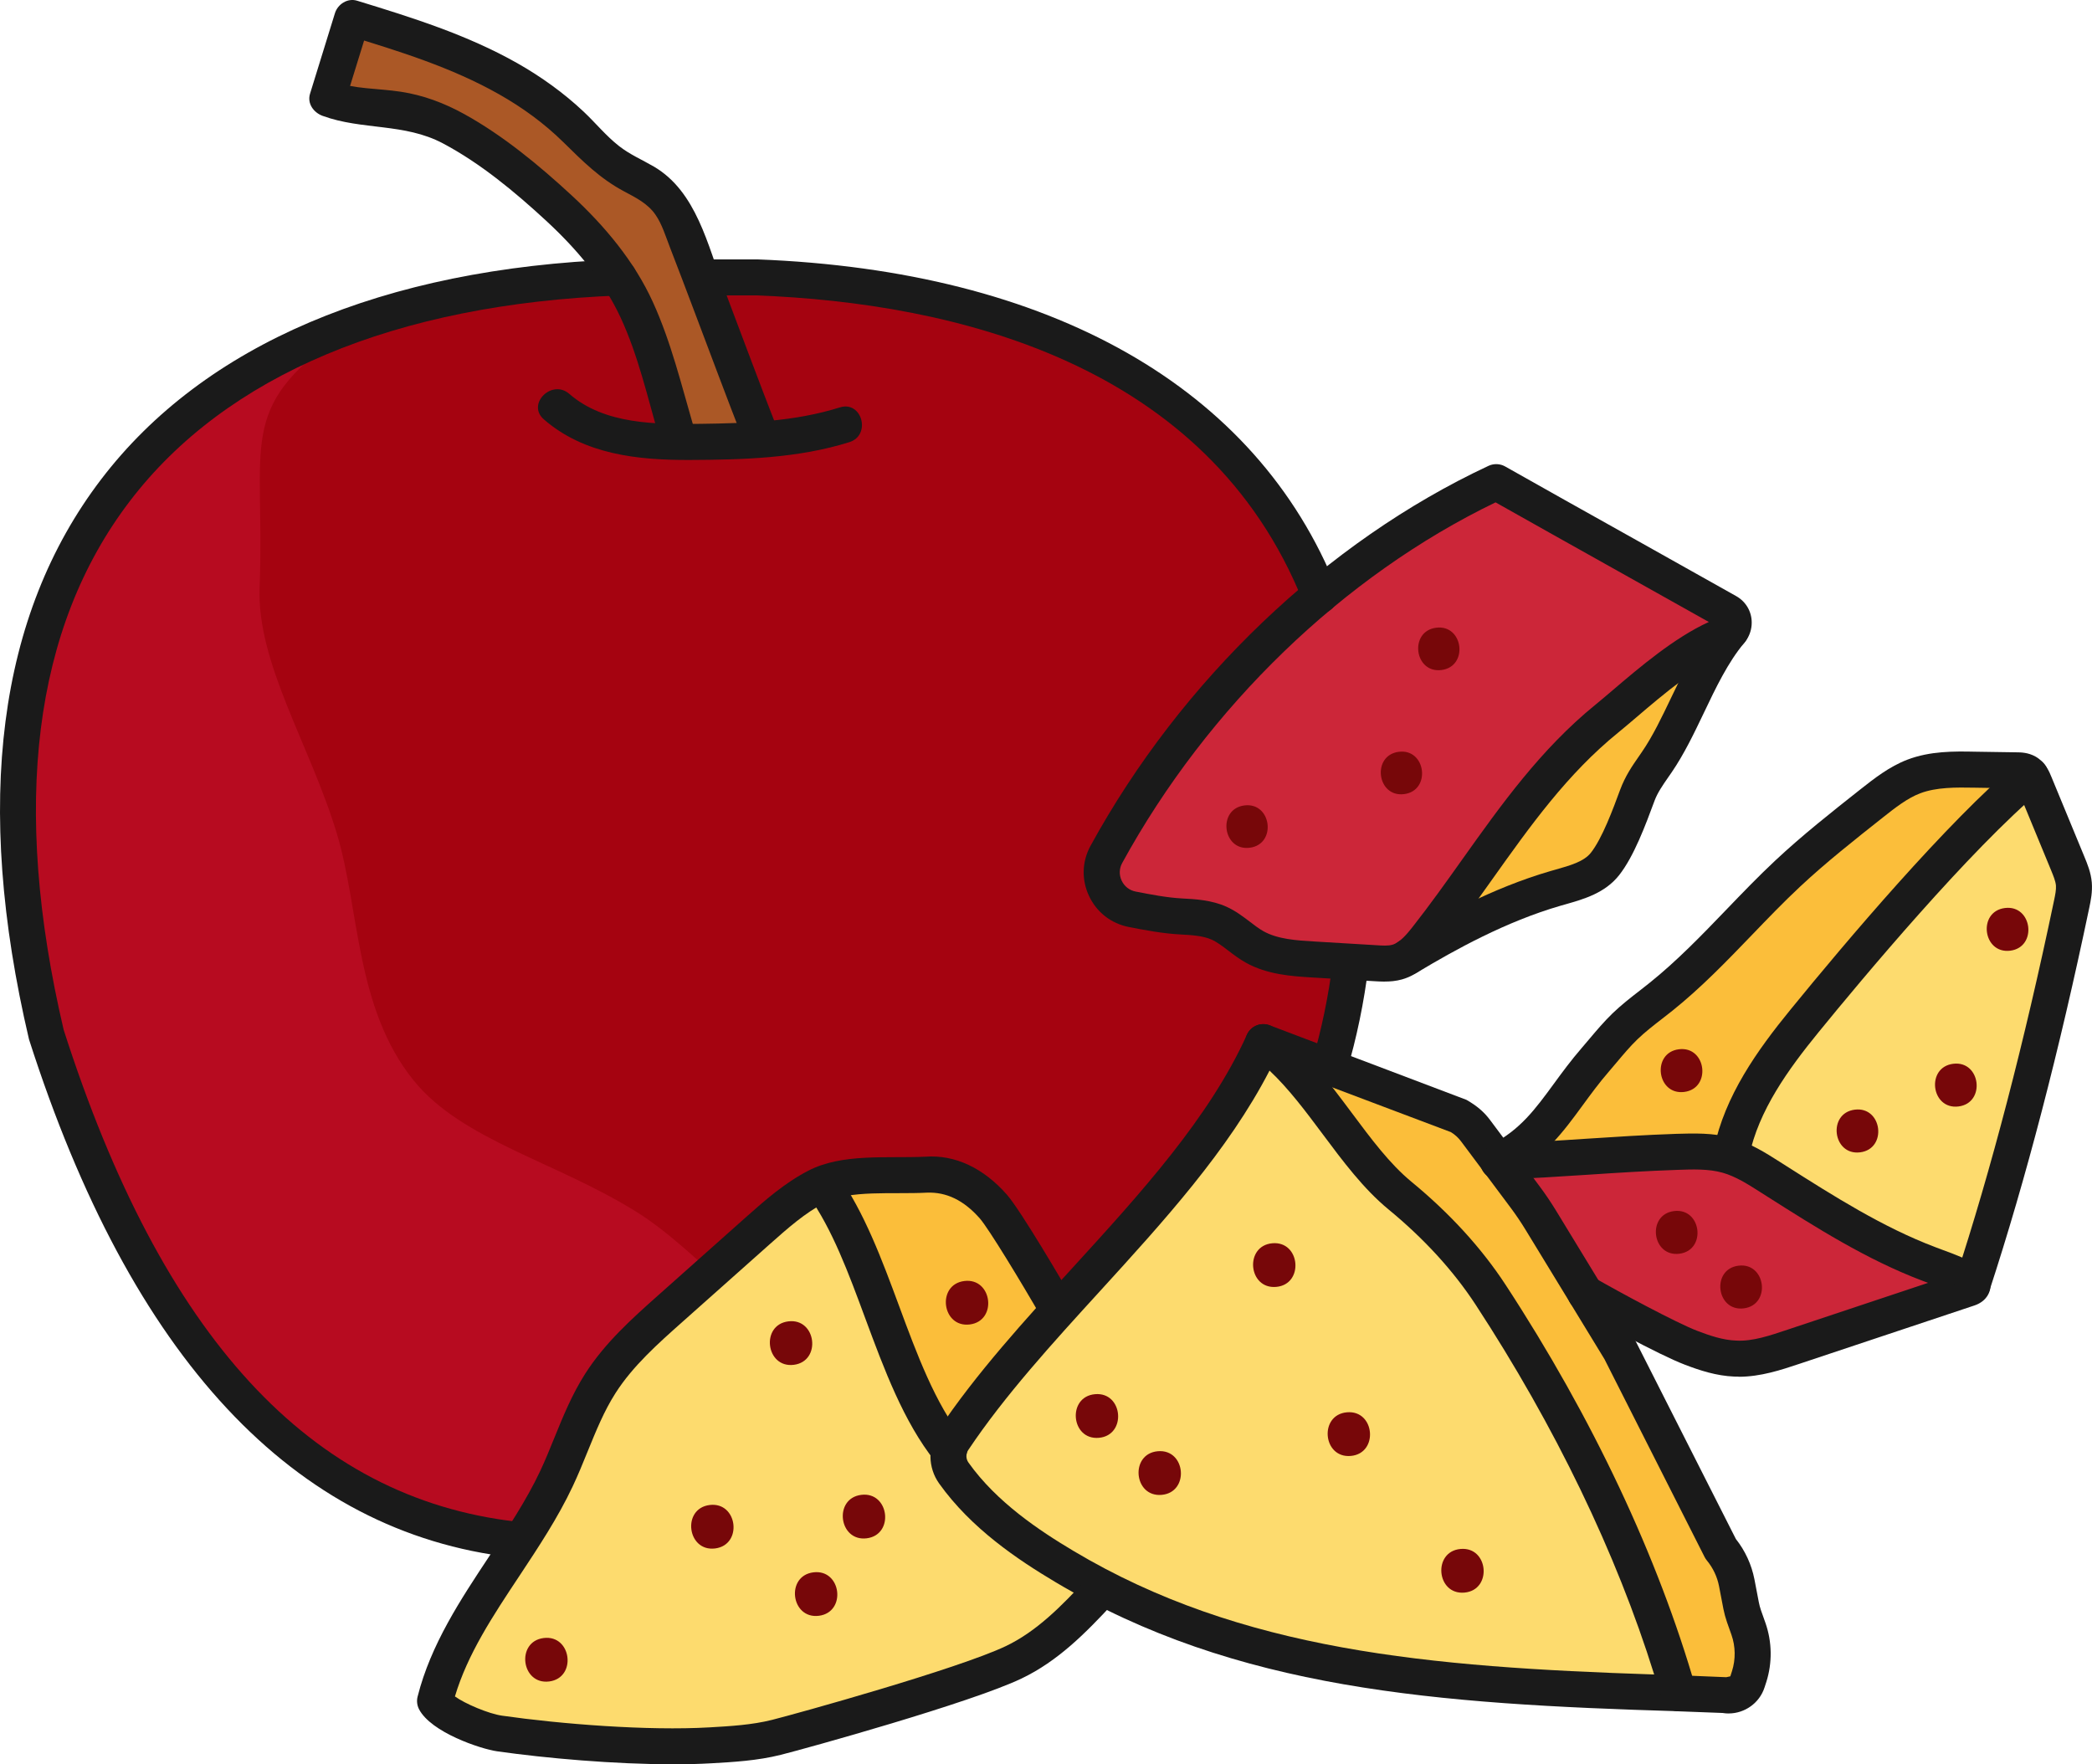 <?xml version="1.0" encoding="UTF-8"?><svg id="uuid-7c4c9d1a-4577-40bf-a98d-5a3d91321574" xmlns="http://www.w3.org/2000/svg" width="56.917" height="48" viewBox="0 0 56.917 48"><g id="uuid-a58e10ce-6792-45fd-88f0-2d41ac28cc26"><g><path d="M36.923,23.653S39.115,7.6,19.592,7.6,.541,18.966,.541,21.966s1.293,17.398,13.46,19.807c12.043,1.029,18.632-5.725,18.632-5.725,0,0,4.448-8.227,4.291-12.396Z" style="fill:#a50310;"/><path d="M9.254,9.123c-2.83,2.011-2.04,2.908-2.191,6.859-.079,2.073,1.376,4.284,2.104,6.705,.618,2.054,.499,4.74,2.086,6.707,1.313,1.627,3.871,2.208,6.07,3.581,1.762,1.1,3.284,3.261,5.731,4.096,1.991,.68,4.899,.18,7.406,.63,1.332,1.338-6.016,3.384-7.346,3.741-1.164,.312-6.364,.779-7.624,.742-1.268-.038-5.75-.661-9.453-4.461-1.273-1.306-4.846-9.852-5.497-11.829-.63-1.915,.543-8.326,1.062-10.229,.536-1.963,5.55-5.763,7.652-6.542" style="fill:#b70b20;"/><path d="M20.715,11.812l-2.38-6.171-3.091-2.513L9.651,.527l-.661,2.116s3.086,.264,3.967,1.19,3.843,3.224,3.843,3.224l1.535,4.755h2.38Z" style="fill:#ab5826;"/><g><path d="M30.029,43.016l-2.37,2.062s-5.888,2.144-7.554,2.354c-1.666,.209-7.515-.427-7.925-1.165-.409-.738,4.311-8.68,4.311-8.68l5.74-5.331,4.531,8.953,3.267,1.807Z" style="fill:#fddb6e;"/><path d="M29.054,35.261l-2.645-3.285-3.823,.237s2.965,6.689,3.486,7.11l2.983-4.062Z" style="fill:#fbbe3a;"/><path d="M22.279,43.96c.76-.096,.613-1.277-.149-1.182s-.613,1.277,.149,1.182h0Z" style="fill:#770709;"/><path d="M23.581,41.852c.76-.096,.613-1.277-.149-1.182s-.613,1.277,.149,1.182h0Z" style="fill:#770709;"/><path d="M21.597,37.132c.76-.096,.613-1.277-.149-1.182s-.613,1.277,.149,1.182h0Z" style="fill:#770709;"/><path d="M26.385,36.034c.76-.096,.613-1.277-.149-1.182s-.613,1.277,.149,1.182h0Z" style="fill:#770709;"/><path d="M14.941,45.747c.76-.096,.613-1.277-.149-1.182s-.613,1.277,.149,1.182h0Z" style="fill:#770709;"/><path d="M19.456,42.128c.76-.096,.613-1.277-.149-1.182s-.613,1.277,.149,1.182h0Z" style="fill:#770709;"/></g><path d="M51.861,20.839l3.056,.099s-6.07,6.206-7.787,10.023l-5.563,.305s2.676-4.254,10.294-10.426Z" style="fill:#fbbe3a;"/><path d="M54.911,21.514l1.536,2.888-2.668,10.445-6.629-3.564s2.82-5.327,7.761-9.769Z" style="fill:#fddb6e;"/><polygon points="46.988 31.486 53.429 34.835 47.239 37.029 43.6 35.571 41.312 31.752 46.988 31.486" style="fill:#cc2639;"/><path d="M45.69,34.11c.747-.093,.605-1.254-.144-1.161s-.605,1.254,.144,1.161h0Z" style="fill:#770709;"/><path d="M47.443,35.596c.747-.093,.605-1.254-.144-1.161s-.605,1.254,.144,1.161h0Z" style="fill:#770709;"/><path d="M53.285,30.103c.747-.093,.605-1.254-.144-1.161s-.605,1.254,.144,1.161h0Z" style="fill:#770709;"/><path d="M50.608,31.351c.747-.093,.605-1.254-.144-1.161s-.605,1.254,.144,1.161h0Z" style="fill:#770709;"/><path d="M54.692,25.865c.747-.093,.605-1.254-.144-1.161s-.605,1.254,.144,1.161h0Z" style="fill:#770709;"/><path d="M45.822,29.708c.747-.093,.605-1.254-.144-1.161s-.605,1.254,.144,1.161h0Z" style="fill:#770709;"/><path d="M46.549,17.991l-3.077,5.59-4.326,1.614s4.009-6.321,7.403-7.204Z" style="fill:#fbbe3a;"/><path d="M40.804,13.443l6.343,3.314s-6.389,4.324-8.535,8.902c0,0-2.116,1.047-5.967-.645-2.709-.494-2.709-1.623-2.709-1.623,0,0,3.663-7.364,10.868-9.947Z" style="fill:#cc2639;"/><path d="M39.219,18.229c.741-.094,.596-1.246-.146-1.151s-.596,1.246,.146,1.151h0Z" style="fill:#770709;"/><path d="M34.002,23.064c.741-.094,.596-1.246-.146-1.151s-.596,1.246,.146,1.151h0Z" style="fill:#770709;"/><path d="M38.202,21.605c.741-.094,.596-1.246-.146-1.151s-.596,1.246,.146,1.151h0Z" style="fill:#770709;"/><path d="M34.503,28.419l-8.684,10.825s1.473,4.174,9.436,5.686c7.963,1.512,10.362,.869,10.362,.869,0,0-1.827-4.92-5.242-10.256-3.415-5.336-5.872-7.125-5.872-7.125Z" style="fill:#fddb6e;"/><path d="M47.494,45.704l-.357-3.053-7.508-12.405-5.085-1.617,4.201,4.794s1.817,2.368,3.359,4.833c1.542,2.465,3.174,7.733,3.174,7.733l2.215-.284Z" style="fill:#fbbe3a;"/><path d="M34.722,35.012c.764-.068,.659-1.255-.106-1.187s-.659,1.255,.106,1.187h0Z" style="fill:#770709;"/><path d="M39.843,43.329c.764-.068,.659-1.255-.106-1.187s-.659,1.255,.106,1.187h0Z" style="fill:#770709;"/><path d="M31.606,40.67c.764-.068,.659-1.255-.106-1.187s-.659,1.255,.106,1.187h0Z" style="fill:#770709;"/><path d="M36.751,39.611c.764-.068,.659-1.255-.106-1.187s-.659,1.255,.106,1.187h0Z" style="fill:#770709;"/><path d="M29.898,39.118c.764-.068,.659-1.255-.106-1.187s-.659,1.255,.106,1.187h0Z" style="fill:#770709;"/><g><g><g><path d="M45.668,46.557h-.014c-6.589-.199-12.021-.584-16.943-3.516-1.013-.604-2.287-1.453-3.161-2.682-.306-.43-.314-1.013-.022-1.451,1.027-1.539,2.37-3.01,3.669-4.433,1.822-1.996,3.705-4.06,4.728-6.324,.061-.134,.178-.233,.32-.272,.141-.035,.294-.01,.412,.077,.838,.604,1.488,1.474,2.116,2.316,.534,.716,1.038,1.393,1.624,1.876,1.047,.861,1.911,1.807,2.568,2.811,2.357,3.604,4.147,7.399,5.173,10.974,.043,.15,.012,.312-.084,.435-.093,.12-.235,.189-.386,.189Zm-11.128-17.43c-1.12,2.172-2.897,4.119-4.619,6.007-1.274,1.396-2.591,2.839-3.578,4.317-.069,.102-.066,.238,.006,.34,.767,1.08,1.933,1.854,2.863,2.408,4.554,2.713,9.652,3.155,15.793,3.358-1.025-3.291-2.696-6.756-4.859-10.063-.603-.921-1.4-1.793-2.37-2.591-.679-.559-1.243-1.314-1.788-2.045-.456-.611-.924-1.239-1.447-1.73Z" style="fill:#1a1a1a;"/><path d="M47.033,46.618c-.055,0-.112-.005-.168-.014l-1.217-.046c-.271-.011-.48-.24-.47-.51,.011-.27,.237-.471,.51-.47l1.278,.053,.111-.024,.046-.143c.101-.319,.096-.67-.015-.986l-.121-.342c-.041-.12-.074-.239-.098-.36l-.119-.621c-.05-.257-.165-.5-.333-.702-.023-.028-.043-.059-.06-.092l-2.724-5.383-2.145-3.516c-.129-.212-.268-.417-.416-.615l-1.34-1.793c-.076-.102-.169-.187-.278-.253l-5.277-1.991c-.254-.096-.381-.379-.285-.631,.097-.254,.381-.379,.631-.285l5.355,2.029c.298,.17,.487,.341,.639,.544l1.339,1.792c.167,.223,.323,.454,.469,.694l2.163,3.549,2.72,5.369c.253,.319,.427,.697,.505,1.097l.119,.621c.014,.075,.035,.15,.06,.224l.12,.339c.182,.517,.19,1.089,.024,1.61l-.047,.144c-.135,.426-.539,.711-.976,.711Z" style="fill:#1a1a1a;"/></g><g><path d="M25.821,39.939c-.143,0-.287-.063-.384-.185-.855-1.076-1.382-2.502-1.893-3.88-.463-1.252-.9-2.435-1.553-3.348-.157-.22-.106-.525,.115-.683,.219-.156,.526-.106,.683,.115,.728,1.02,1.208,2.32,1.674,3.577,.483,1.306,.983,2.656,1.741,3.609,.168,.212,.133,.52-.078,.689-.09,.072-.198,.106-.305,.106Z" style="fill:#1a1a1a;"/><path d="M18.309,48c-1.589,0-3.45-.163-4.784-.353-.454-.065-1.797-.515-2.124-1.144-.055-.106-.069-.23-.039-.345,.356-1.414,1.169-2.64,1.955-3.826,.496-.747,1.008-1.52,1.38-2.31,.139-.295,.261-.598,.384-.9,.237-.583,.482-1.186,.838-1.744,.544-.852,1.284-1.51,1.999-2.147l2.365-2.105c.522-.463,1.056-.937,1.704-1.273,.925-.482,2.139-.334,3.185-.383,.818-.061,1.591,.315,2.223,1.033,.374,.427,1.506,2.355,1.788,2.849,.135,.234,.054,.534-.182,.668-.232,.133-.535,.055-.668-.182-.539-.938-1.436-2.416-1.675-2.688-.439-.499-.912-.722-1.438-.702-.949,.05-2.098-.082-2.783,.274-.54,.28-1.005,.694-1.5,1.133l-2.369,2.108c-.666,.592-1.354,1.203-1.824,1.942-.308,.482-.526,1.019-.757,1.586-.129,.319-.259,.637-.406,.948-.402,.855-.935,1.658-1.449,2.435-.725,1.092-1.411,2.127-1.755,3.28,.27,.197,.919,.473,1.285,.524,1.595,.228,3.963,.415,5.638,.318,.57-.033,1.158-.066,1.708-.205,.646-.162,5.056-1.385,6.36-2.007,.837-.4,1.517-1.092,2.197-1.828,.184-.199,.494-.21,.693-.027,.198,.184,.21,.494,.027,.693-.748,.807-1.502,1.572-2.495,2.046-1.392,.664-5.858,1.902-6.544,2.074-.639,.161-1.303,.198-1.889,.231-.328,.019-.682,.028-1.049,.028Z" style="fill:#1a1a1a;"/></g><path d="M47.303,37.454c-.039,0-.078,0-.119-.002-.488-.02-.936-.167-1.346-.324-.714-.271-2.436-1.22-2.949-1.516-.234-.135-.315-.434-.179-.669,.135-.234,.436-.314,.669-.179,.675,.389,2.235,1.23,2.809,1.448,.333,.127,.689,.247,1.037,.26,.46,.03,.945-.142,1.414-.298l3.818-1.272-.151-.056c-1.524-.576-2.906-1.455-4.243-2.304l-.182-.116c-.327-.208-.665-.423-1.016-.521-.375-.106-.808-.092-1.225-.077-.847,.029-1.631,.079-2.416,.131-.795,.052-1.59,.104-2.447,.133-.291-.004-.496-.203-.506-.474-.009-.27,.203-.496,.474-.506,.847-.029,1.631-.079,2.416-.131,.795-.052,1.59-.104,2.447-.133,.47-.013,1.003-.033,1.524,.114,.489,.139,.907,.404,1.275,.638l.182,.116c1.295,.823,2.635,1.674,4.065,2.215l.197,.074c.339,.124,.689,.254,1.018,.463,.128,.082,.273,.293,.286,.444,.019,.2-.08,.481-.427,.602l-4.777,1.593c-.494,.165-1.049,.35-1.645,.35Z" style="fill:#1a1a1a;"/><path d="M47.108,31.853c-.033,0-.067-.003-.1-.011-.265-.055-.435-.314-.38-.579,.301-1.455,1.181-2.685,2.088-3.797,1.481-1.817,4.257-5.106,6.211-6.743,.207-.174,.516-.147,.691,.061,.173,.208,.145,.517-.061,.691-1.964,1.643-4.907,5.169-6.081,6.61-.828,1.016-1.63,2.127-1.889,3.377-.048,.231-.252,.39-.478,.39Z" style="fill:#1a1a1a;"/><path d="M53.664,35.443c-.051,0-.101-.008-.152-.024-.257-.084-.398-.362-.314-.618,.974-2.972,1.878-6.439,2.687-10.305,.031-.148,.06-.29,.051-.405-.011-.12-.07-.262-.132-.414l-.893-2.163c-.01-.023-.037-.091-.052-.11l-.577,.035-.561-.009c-.506-.009-1.033-.015-1.479,.153-.353,.135-.684,.396-1.004,.649-.784,.62-1.562,1.234-2.267,1.894-.45,.421-.877,.865-1.305,1.31-.679,.705-1.381,1.435-2.171,2.067l-.277,.217c-.23,.178-.46,.356-.67,.558-.2,.193-.38,.408-.56,.622l-.211,.249c-.275,.317-.5,.627-.716,.921-.533,.729-1.036,1.417-2.017,1.934-.236,.124-.535,.035-.662-.205-.126-.239-.034-.536,.205-.662,.782-.411,1.179-.957,1.684-1.645,.231-.316,.473-.646,.766-.984l.203-.239c.201-.239,.404-.477,.628-.695,.235-.227,.493-.428,.75-.627l.265-.209c.739-.592,1.42-1.298,2.077-1.981,.44-.457,.879-.914,1.341-1.346,.735-.688,1.53-1.315,2.298-1.922,.393-.31,.802-.632,1.295-.821,.619-.236,1.268-.229,1.842-.217l1.121,.017c.12,0,.324,.003,.526,.117,.268,.154,.375,.416,.432,.557l.893,2.162c.084,.203,.179,.432,.203,.703,.022,.259-.028,.497-.068,.689-.817,3.902-1.73,7.404-2.714,10.41-.068,.207-.26,.338-.466,.338Z" style="fill:#1a1a1a;"/><g><path d="M37.673,26.706c-.101,0-.197-.006-.284-.011l-1.684-.101c-.547-.033-1.226-.075-1.815-.406-.167-.094-.322-.21-.475-.327-.156-.12-.303-.231-.452-.298-.242-.107-.553-.123-.854-.14-.48-.025-.966-.119-1.396-.202-.481-.094-.876-.401-1.084-.845-.208-.441-.192-.939,.042-1.366,2.467-4.506,6.414-8.274,10.829-10.337,.143-.066,.311-.06,.449,.017,.918,.52,2.244,1.262,3.56,1.998l2.727,1.53h0c.286,.161,.447,.464,.42,.79-.027,.329-.236,.605-.548,.718-.854,.312-1.858,1.167-2.59,1.792-.18,.153-.344,.293-.487,.409-1.391,1.129-2.387,2.528-3.441,4.01-.45,.632-.903,1.268-1.392,1.891-.275,.348-.591,.688-1.052,.818-.164,.046-.324,.059-.473,.059Zm3.016-13.038c-4.139,1.998-7.832,5.563-10.158,9.812-.082,.15-.087,.324-.014,.479,.074,.157,.213,.266,.384,.298,.417,.081,.849,.165,1.261,.187,.353,.018,.793,.041,1.202,.223,.252,.113,.461,.274,.646,.414,.118,.09,.234,.181,.362,.253,.392,.22,.901,.252,1.393,.281l1.685,.101c.157,.011,.316,.02,.43-.012,.202-.057,.389-.278,.549-.481,.479-.609,.923-1.234,1.364-1.854,1.046-1.469,2.127-2.989,3.621-4.202,.139-.113,.297-.248,.47-.395,.716-.61,1.674-1.426,2.608-1.85l-2.459-1.378c-1.215-.68-2.437-1.365-3.341-1.875Z" style="fill:#1a1a1a;"/><path d="M38.313,26.521c-.166,0-.328-.085-.42-.238-.14-.232-.064-.533,.168-.672,1.08-.647,2.524-1.448,4.125-1.913l.137-.039c.396-.112,.77-.218,.959-.457,.309-.391,.601-1.182,.794-1.706,.144-.387,.331-.655,.511-.915l.084-.122c.296-.43,.541-.944,.802-1.489,.351-.734,.714-1.493,1.236-2.112,.175-.207,.485-.231,.69-.058,.207,.174,.233,.483,.058,.69-.441,.523-.776,1.224-1.1,1.904-.265,.555-.54,1.129-.877,1.62l-.088,.127c-.152,.219-.296,.427-.375,.64-.249,.672-.561,1.516-.965,2.029-.385,.488-.956,.65-1.46,.794l-.131,.037c-1.493,.433-2.866,1.196-3.895,1.812-.078,.048-.165,.07-.252,.07Z" style="fill:#1a1a1a;"/></g></g><g><path d="M35.91,16.687c-.194,0-.379-.117-.455-.308-2.603-6.524-9.524-8.138-14.872-8.342h-1.415c-.271,0-.49-.219-.49-.49s.219-.49,.49-.49h1.434c7.989,.305,13.58,3.486,15.764,8.958,.099,.252-.023,.537-.274,.637-.059,.023-.121,.034-.182,.034Z" style="fill:#1a1a1a;"/><path d="M36.165,29.522c-.046,0-.093-.007-.14-.02-.259-.077-.407-.35-.33-.609,.262-.882,.452-1.801,.566-2.732,.033-.269,.287-.461,.545-.427,.269,.033,.459,.276,.427,.545-.12,.984-.321,1.958-.599,2.893-.063,.212-.258,.35-.47,.35Z" style="fill:#1a1a1a;"/><path d="M13.998,42.375c-.019,0-.037,0-.056-.003-5.95-.681-10.375-5.423-13.153-14.095C-.722,21.841-.059,16.729,2.749,13.045c2.798-3.671,7.662-5.742,14.068-5.986h.019c.262,0,.479,.208,.49,.471,.01,.271-.201,.498-.471,.509-6.104,.233-10.712,2.17-13.326,5.6C.906,17.078,.302,21.915,1.732,28.017c2.676,8.351,6.71,12.74,12.32,13.382,.269,.031,.462,.274,.431,.542-.029,.25-.241,.434-.486,.434Z" style="fill:#1a1a1a;"/><path d="M14.796,11.409c1.102,.959,2.56,1.11,3.966,1.105,1.457-.006,2.947-.045,4.348-.485,.599-.188,.344-1.134-.26-.945-1.227,.385-2.506,.431-3.783,.447-1.205,.015-2.613,.025-3.578-.815-.474-.412-1.169,.278-.693,.693h0Z" style="fill:#1a1a1a;"/><path d="M18.875,11.626c-.334-1.145-.614-2.313-1.11-3.403-.508-1.118-1.319-2.082-2.215-2.91-.882-.815-1.866-1.628-2.92-2.21-.542-.299-1.112-.514-1.725-.607-.624-.096-1.27-.068-1.869-.287l.342,.602,.677-2.189-.602,.342c1.412,.431,2.836,.871,4.127,1.602,.635,.36,1.223,.787,1.744,1.299,.529,.52,.999,.993,1.66,1.344,.317,.169,.639,.328,.849,.632,.179,.259,.274,.578,.387,.87,.223,.575,.441,1.152,.659,1.729,.446,1.179,.885,2.361,1.344,3.535,.227,.581,1.175,.328,.945-.26-.502-1.282-.98-2.573-1.467-3.86-.447-1.182-.752-2.645-1.913-3.324-.319-.186-.656-.329-.948-.559-.352-.276-.638-.63-.963-.936-.542-.51-1.155-.949-1.801-1.316C12.712,.947,11.205,.475,9.714,.019c-.259-.079-.526,.095-.602,.342l-.677,2.189c-.083,.268,.1,.514,.342,.602,1.077,.394,2.223,.192,3.272,.748,1.023,.542,1.961,1.322,2.809,2.105,.817,.755,1.55,1.612,2.023,2.627,.481,1.033,.733,2.164,1.05,3.253,.176,.604,1.122,.347,.945-.26h0Z" style="fill:#1a1a1a;"/></g></g></g></g></svg>